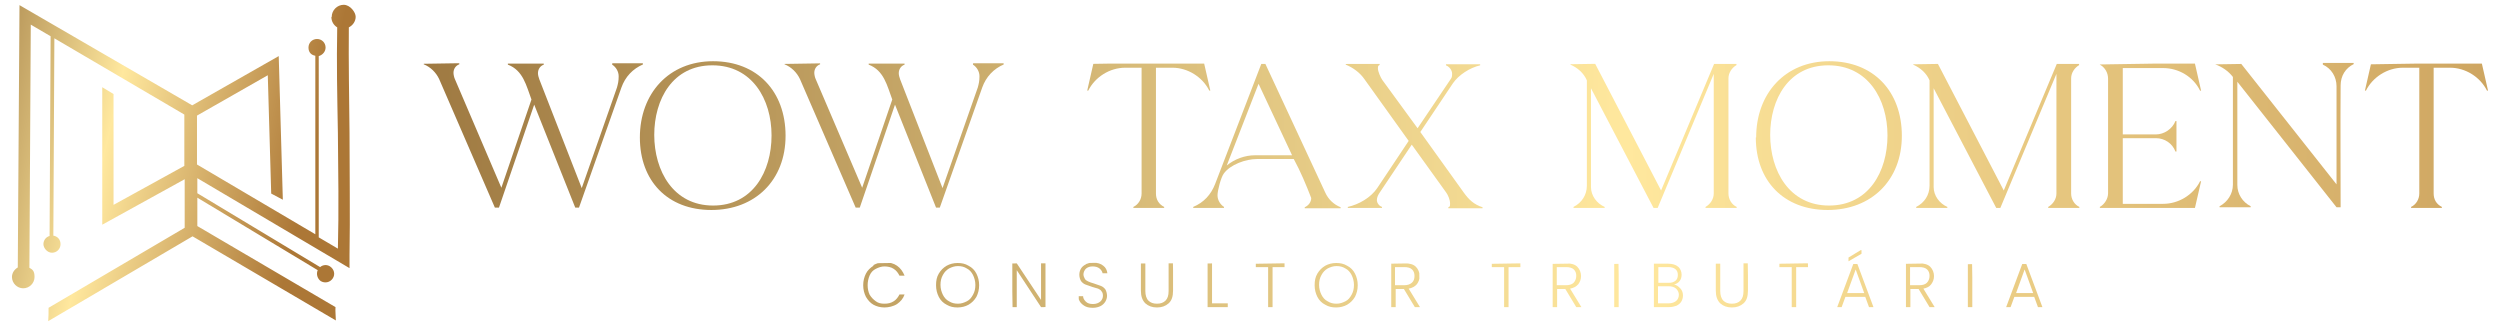 <?xml version="1.0" encoding="UTF-8"?>
<svg id="Camada_1" xmlns="http://www.w3.org/2000/svg" version="1.1" xmlns:xlink="http://www.w3.org/1999/xlink" viewBox="0 0 731 95.4">
  <!-- Generator: Adobe Illustrator 29.2.1, SVG Export Plug-In . SVG Version: 2.1.0 Build 116)  -->
  <defs>
    <style>
      .st0 {
        clip-path: url(#clippath-21);
      }

      .st1 {
        fill: url(#Gradiente_sem_nome_21);
      }

      .st2 {
        clip-path: url(#clippath-6);
      }

      .st3 {
        clip-path: url(#clippath-7);
      }

      .st4 {
        clip-path: url(#clippath-17);
      }

      .st5 {
        fill: url(#Gradiente_sem_nome_5);
      }

      .st6 {
        fill: #eacc84;
      }

      .st7 {
        clip-path: url(#clippath-15);
      }

      .st8 {
        fill: url(#Gradiente_sem_nome_9);
      }

      .st9 {
        clip-path: url(#clippath-18);
      }

      .st10 {
        clip-path: url(#clippath-4);
      }

      .st11 {
        clip-path: url(#clippath-22);
      }

      .st12 {
        clip-path: url(#clippath-23);
      }

      .st13 {
        fill: url(#Gradiente_sem_nome_26);
      }

      .st14 {
        clip-path: url(#clippath-9);
      }

      .st15 {
        clip-path: url(#clippath-10);
      }

      .st16 {
        fill: url(#Gradiente_sem_nome_2);
      }

      .st17 {
        fill: url(#Gradiente_sem_nome_11);
      }

      .st18 {
        clip-path: url(#clippath-25);
      }

      .st19 {
        fill: url(#Gradiente_sem_nome_23);
      }

      .st20 {
        clip-path: url(#clippath-27);
      }

      .st21 {
        fill: url(#Gradiente_sem_nome_17);
      }

      .st22 {
        clip-path: url(#clippath-11);
      }

      .st23 {
        fill: url(#Gradiente_sem_nome_25);
      }

      .st24 {
        fill: none;
      }

      .st25 {
        fill: url(#Gradiente_sem_nome);
      }

      .st26 {
        fill: url(#Gradiente_sem_nome_27);
      }

      .st27 {
        clip-path: url(#clippath-28);
      }

      .st28 {
        fill: url(#Gradiente_sem_nome_19);
      }

      .st29 {
        fill: url(#Gradiente_sem_nome_13);
      }

      .st30 {
        clip-path: url(#clippath-1);
      }

      .st31 {
        fill: url(#Gradiente_sem_nome_12);
      }

      .st32 {
        fill: url(#Gradiente_sem_nome_15);
      }

      .st33 {
        clip-path: url(#clippath-5);
      }

      .st34 {
        clip-path: url(#clippath-20);
      }

      .st35 {
        clip-path: url(#clippath-8);
      }

      .st36 {
        fill: url(#Gradiente_sem_nome_22);
      }

      .st37 {
        clip-path: url(#clippath-3);
      }

      .st38 {
        clip-path: url(#clippath-26);
      }

      .st39 {
        fill: url(#Gradiente_sem_nome_24);
      }

      .st40 {
        clip-path: url(#clippath-12);
      }

      .st41 {
        clip-path: url(#clippath-14);
      }

      .st42 {
        fill: url(#Gradiente_sem_nome_7);
      }

      .st43 {
        clip-path: url(#clippath-30);
      }

      .st44 {
        clip-path: url(#clippath-19);
      }

      .st45 {
        fill: url(#Gradiente_sem_nome_4);
      }

      .st46 {
        fill: url(#Gradiente_sem_nome_16);
      }

      .st47 {
        fill: url(#Gradiente_sem_nome_6);
      }

      .st48 {
        fill: url(#Gradiente_sem_nome_30);
      }

      .st49 {
        fill: url(#Gradiente_sem_nome_10);
      }

      .st50 {
        fill: url(#Gradiente_sem_nome_29);
      }

      .st51 {
        fill: url(#Gradiente_sem_nome_20);
      }

      .st52 {
        clip-path: url(#clippath-16);
      }

      .st53 {
        clip-path: url(#clippath-2);
      }

      .st54 {
        clip-path: url(#clippath-29);
      }

      .st55 {
        fill: url(#Gradiente_sem_nome_3);
      }

      .st56 {
        clip-path: url(#clippath-13);
      }

      .st57 {
        fill: url(#Gradiente_sem_nome_8);
      }

      .st58 {
        fill: url(#Gradiente_sem_nome_18);
      }

      .st59 {
        clip-path: url(#clippath-24);
      }

      .st60 {
        clip-path: url(#clippath);
      }

      .st61 {
        fill: url(#Gradiente_sem_nome_28);
      }

      .st62 {
        fill: url(#Gradiente_sem_nome_14);
      }

      .st63 {
        fill: url(#Gradiente_sem_nome_32);
      }
    </style>
    <clipPath id="clippath">
      <path class="st24" d="M179,18.6v.3c1.1.7,1.9,2,1.9,3.4s-.2,2.2-.5,3.3l-10.3,29.4-12.4-31.8c-.2-.6-.4-1.2-.4-1.8,0-1.1.6-2.1,1.7-2.5v-.3h-10.5v.3c4.5,1.7,5.4,6.2,6.9,10.2l-8.8,25.8-13.6-31.8c-.2-.4-.4-1.3-.4-1.8,0-1.1.6-2.1,1.7-2.5v-.3h-10.4v.3c2,.8,3.6,2.4,4.5,4.3l16.3,37.6h1.2l10.3-30.1,12,30.1h1.1l12.4-35.1c1.1-3.1,3.3-5.5,6.4-6.8v-.3h-9,0Z"/>
    </clipPath>
    <linearGradient id="Gradiente_sem_nome" data-name="Gradiente sem nome" x1="358.4" y1="-1030.7" x2="359.4" y2="-1030.7" gradientTransform="translate(-305200.9 877880.7) scale(851.7)" gradientUnits="userSpaceOnUse">
      <stop offset="0" stop-color="#8a622e"/>
      <stop offset="0" stop-color="#8a622e"/>
      <stop offset=".5" stop-color="#ffe89e"/>
      <stop offset="1" stop-color="#ac7736"/>
    </linearGradient>
    <clipPath id="clippath-1">
      <path class="st24" d="M191.3,39.5c0-10.5,5.4-20.4,17-20.4s17.3,9.9,17.3,20.5-5.5,20.5-17.1,20.5-17.2-10.1-17.2-20.7M187.1,40.2c0,12.7,8.1,21.2,20.9,21.2s21.7-8.7,21.7-21.7-8.3-21.8-21.2-21.8-21.4,9.4-21.4,22.3h0Z"/>
    </clipPath>
    <linearGradient id="Gradiente_sem_nome_2" data-name="Gradiente sem nome 2" x1="358.4" y1="-1030.7" x2="359.4" y2="-1030.7" gradientTransform="translate(-305201.6 877880.8) scale(851.7)" gradientUnits="userSpaceOnUse">
      <stop offset="0" stop-color="#8a622e"/>
      <stop offset="0" stop-color="#8a622e"/>
      <stop offset=".5" stop-color="#ffe89e"/>
      <stop offset="1" stop-color="#ac7736"/>
    </linearGradient>
    <clipPath id="clippath-2">
      <path class="st24" d="M284.5,18.6v.3c1.1.7,1.9,2,1.9,3.4s-.2,2.2-.5,3.3l-10.3,29.4-12.4-31.8c-.2-.6-.4-1.2-.4-1.8,0-1.1.6-2.1,1.7-2.5v-.3h-10.5v.3c4.5,1.7,5.4,6.2,6.9,10.2l-8.8,25.8-13.6-31.8c-.2-.4-.4-1.3-.4-1.8,0-1.1.6-2.1,1.7-2.5v-.3h-10.4v.3c2,.8,3.6,2.4,4.5,4.3l16.3,37.6h1.2l10.3-30.1,12,30.1h1.1l12.4-35.1c1.1-3.1,3.3-5.5,6.4-6.8v-.3h-9,0Z"/>
    </clipPath>
    <linearGradient id="Gradiente_sem_nome_3" data-name="Gradiente sem nome 3" x1="358.4" y1="-1030.7" x2="359.4" y2="-1030.7" gradientTransform="translate(-305201.9 877880.7) scale(851.7)" gradientUnits="userSpaceOnUse">
      <stop offset="0" stop-color="#8a622e"/>
      <stop offset="0" stop-color="#8a622e"/>
      <stop offset=".5" stop-color="#ffe89e"/>
      <stop offset="1" stop-color="#ac7736"/>
    </linearGradient>
    <clipPath id="clippath-3">
      <path class="st24" d="M319.7,18.6l-1.8,7.9h.3c2-4,6.3-6.7,10.8-6.7h4.8v36.8c0,1.6-.9,3.2-2.4,3.9v.3h9v-.3c-1.6-.8-2.4-2.2-2.4-3.9V19.8h4.8c4.5,0,8.8,2.7,10.8,6.7h.3l-1.8-7.9h-32.4Z"/>
    </clipPath>
    <linearGradient id="Gradiente_sem_nome_4" data-name="Gradiente sem nome 4" x1="358.4" y1="-1030.7" x2="359.4" y2="-1030.7" gradientTransform="translate(-305202.2 877880.8) scale(851.7)" gradientUnits="userSpaceOnUse">
      <stop offset="0" stop-color="#8a622e"/>
      <stop offset="0" stop-color="#8a622e"/>
      <stop offset=".5" stop-color="#ffe89e"/>
      <stop offset="1" stop-color="#ac7736"/>
    </linearGradient>
    <clipPath id="clippath-4">
      <path class="st24" d="M368,24.5l9.8,20.9h-10.8c-3,0-6,1.1-8.3,3,0,0,9.3-23.9,9.3-23.9ZM368.8,18.7l-13.5,35.1c-1.2,3.1-3.3,5.4-6.4,6.7v.3h9v-.3c-1.1-.7-1.9-2-1.9-3.4s1-5.2,1.8-6.3c1.9-2.7,6.5-4.3,9.7-4.3h10.8c2,3.7,3.6,7.5,5.1,11.4,0,1.2-.8,2.2-1.9,2.7v.3h10.5v-.3c-2-.8-3.6-2.3-4.5-4.3l-17.5-37.6h-1.2Z"/>
    </clipPath>
    <linearGradient id="Gradiente_sem_nome_5" data-name="Gradiente sem nome 5" x1="358.4" y1="-1030.7" x2="359.4" y2="-1030.7" gradientTransform="translate(-305202.1 877881.1) scale(851.7)" gradientUnits="userSpaceOnUse">
      <stop offset="0" stop-color="#8a622e"/>
      <stop offset="0" stop-color="#8a622e"/>
      <stop offset=".5" stop-color="#ffe89e"/>
      <stop offset="1" stop-color="#ac7736"/>
    </linearGradient>
    <clipPath id="clippath-5">
      <path class="st24" d="M393.5,18.6v.3c2.2.9,4.2,2.4,5.5,4.3l12.9,18-9.2,13.8c-1.9,2.8-5.4,4.8-8.6,5.5v.3h10v-.3c-.9-.3-1.5-1.2-1.5-2s.4-1.6.9-2.3l9.3-13.9,10,13.9c.6.8,1.2,2.2,1.2,3.3s-.1.8-.5,1.1v.3h10v-.3c-2.5-.8-4-2.2-5.5-4.3l-12.7-17.7,9.5-14.2c1.7-2.5,5-4.6,8-5.3v-.3h-10v.3c1,.4,1.8,1.4,1.8,2.5s-.2,1.2-.6,1.8l-9.5,14.1-10.3-14.1c-.5-.7-1.3-2.5-1.3-3.4s.2-.8.5-1v-.3h-10Z"/>
    </clipPath>
    <linearGradient id="Gradiente_sem_nome_6" data-name="Gradiente sem nome 6" x1="358.4" y1="-1030.7" x2="359.4" y2="-1030.7" gradientTransform="translate(-305202.6 877880.9) scale(851.7)" gradientUnits="userSpaceOnUse">
      <stop offset="0" stop-color="#8a622e"/>
      <stop offset="0" stop-color="#8a622e"/>
      <stop offset=".5" stop-color="#ffe89e"/>
      <stop offset="1" stop-color="#ac7736"/>
    </linearGradient>
    <clipPath id="clippath-6">
      <path class="st24" d="M459.2,18.6v.3c2.1.9,3.9,2.5,4.8,4.6v30.8c0,2.7-1.5,5-3.9,6.2v.3h9.1v-.3c-2.3-1-4-3.3-4-5.8v-28.9c0,0,18.3,35,18.3,35h1.2l16.4-39.2v35c0,1.6-1,3.1-2.4,3.9v.3h9.1v-.3c-1.5-.7-2.4-2.3-2.4-3.9V22.9c0-1.6,1-3.1,2.4-3.9v-.3h-6.6l-15.5,37-19.3-37.1h-7.1,0Z"/>
    </clipPath>
    <linearGradient id="Gradiente_sem_nome_7" data-name="Gradiente sem nome 7" x1="358.4" y1="-1030.7" x2="359.4" y2="-1030.7" gradientTransform="translate(-305201.9 877880.9) scale(851.7)" gradientUnits="userSpaceOnUse">
      <stop offset="0" stop-color="#8a622e"/>
      <stop offset="0" stop-color="#8a622e"/>
      <stop offset=".5" stop-color="#ffe89e"/>
      <stop offset="1" stop-color="#ac7736"/>
    </linearGradient>
    <clipPath id="clippath-7">
      <path class="st24" d="M517.6,39.5c0-10.5,5.4-20.4,17-20.4s17.3,9.9,17.3,20.5-5.5,20.5-17.1,20.5-17.2-10.1-17.2-20.7M513.4,40.2c0,12.7,8.2,21.2,21,21.2s21.7-8.7,21.7-21.7-8.3-21.8-21.2-21.8-21.4,9.4-21.4,22.3h0Z"/>
    </clipPath>
    <linearGradient id="Gradiente_sem_nome_8" data-name="Gradiente sem nome 8" x1="358.4" y1="-1030.7" x2="359.4" y2="-1030.7" gradientTransform="translate(-305201.5 877880.8) scale(851.7)" gradientUnits="userSpaceOnUse">
      <stop offset="0" stop-color="#8a622e"/>
      <stop offset="0" stop-color="#8a622e"/>
      <stop offset=".5" stop-color="#ffe89e"/>
      <stop offset="1" stop-color="#ac7736"/>
    </linearGradient>
    <clipPath id="clippath-8">
      <path class="st24" d="M559.4,18.6v.3c2.1.9,3.9,2.5,4.8,4.6v30.8c0,2.7-1.5,5-3.9,6.2v.3h9.1v-.3c-2.3-1-4-3.3-4-5.8v-28.9c0,0,18.3,35,18.3,35h1.2l16.4-39.2v35c0,1.6-1,3.1-2.4,3.9v.3h9.1v-.3c-1.5-.7-2.4-2.3-2.4-3.9V22.9c0-1.6,1-3.1,2.4-3.9v-.3h-6.6l-15.5,37-19.3-37.1h-7.1,0Z"/>
    </clipPath>
    <linearGradient id="Gradiente_sem_nome_9" data-name="Gradiente sem nome 9" x1="358.4" y1="-1030.7" x2="359.4" y2="-1030.7" gradientTransform="translate(-305201.9 877880.9) scale(851.7)" gradientUnits="userSpaceOnUse">
      <stop offset="0" stop-color="#8a622e"/>
      <stop offset="0" stop-color="#8a622e"/>
      <stop offset=".5" stop-color="#ffe89e"/>
      <stop offset="1" stop-color="#ac7736"/>
    </linearGradient>
    <clipPath id="clippath-9">
      <path class="st24" d="M614,18.6v.3c1.5.8,2.4,2.4,2.4,4.1v33.5c0,1.6-1,3.2-2.4,4v.3h27.8l1.8-7.8h-.3c-2,4-6.3,6.6-10.8,6.6h-11.8v-19.2h9.7c2.5,0,4.8,1.5,5.7,3.9h.3v-8.9h-.3c-.9,2.3-3.3,3.9-5.7,3.9h-9.7v-19.4h11.8c4.5,0,8.8,2.5,10.8,6.6h.3l-1.8-7.9h-27.8Z"/>
    </clipPath>
    <linearGradient id="Gradiente_sem_nome_10" data-name="Gradiente sem nome 10" x1="358.4" y1="-1030.7" x2="359.4" y2="-1030.7" gradientTransform="translate(-305202.2 877880.9) scale(851.7)" gradientUnits="userSpaceOnUse">
      <stop offset="0" stop-color="#8a622e"/>
      <stop offset="0" stop-color="#8a622e"/>
      <stop offset=".5" stop-color="#ffe89e"/>
      <stop offset="1" stop-color="#ac7736"/>
    </linearGradient>
    <clipPath id="clippath-10">
      <path class="st24" d="M679.2,18.6v.3c2.5,1.1,4,3.6,4,6.3v28.7l-28-35.4h-7.5v.3c2,.7,3.9,2,5.2,3.7v31.5c0,2.7-1.6,5.1-3.9,6.3v.3h9.1v-.3c-2.4-1.2-3.9-3.6-3.9-6.2v-30.2l29,36.7h1.2c0-11.8-.1-23.7,0-35.6,0-2.8,1.4-5.1,3.9-6.3v-.3h-9.1,0Z"/>
    </clipPath>
    <linearGradient id="Gradiente_sem_nome_11" data-name="Gradiente sem nome 11" x1="358.4" y1="-1030.7" x2="359.4" y2="-1030.7" gradientTransform="translate(-305200.8 877880.9) scale(851.7)" gradientUnits="userSpaceOnUse">
      <stop offset="0" stop-color="#8a622e"/>
      <stop offset="0" stop-color="#8a622e"/>
      <stop offset=".5" stop-color="#ffe89e"/>
      <stop offset="1" stop-color="#ac7736"/>
    </linearGradient>
    <clipPath id="clippath-11">
      <path class="st24" d="M693.3,18.6l-1.8,7.9h.3c2-4,6.3-6.7,10.8-6.7h4.8v36.8c0,1.6-.9,3.2-2.4,3.9v.3h9v-.3c-1.6-.8-2.4-2.2-2.4-3.9V19.8h4.8c4.5,0,8.8,2.7,10.8,6.7h.3l-1.8-7.9h-32.4,0Z"/>
    </clipPath>
    <linearGradient id="Gradiente_sem_nome_12" data-name="Gradiente sem nome 12" x1="358.4" y1="-1030.7" x2="359.4" y2="-1030.7" gradientTransform="translate(-305201.5 877880.8) scale(851.7)" gradientUnits="userSpaceOnUse">
      <stop offset="0" stop-color="#8a622e"/>
      <stop offset="0" stop-color="#8a622e"/>
      <stop offset=".5" stop-color="#ffe89e"/>
      <stop offset="1" stop-color="#ac7736"/>
    </linearGradient>
    <clipPath id="clippath-12">
      <path class="st24" d="M255.4,77.7c-.9.6-1.7,1.3-2.2,2.3s-.8,2.1-.8,3.4.3,2.4.8,3.4c.6,1,1.3,1.8,2.2,2.3s2,.8,3.2.8,2.6-.3,3.7-1c1-.7,1.8-1.6,2.2-2.8h-1.5c-.4.8-.9,1.5-1.7,2-.8.5-1.6.7-2.7.7s-1.8-.2-2.5-.7-1.3-1.1-1.8-1.9c-.4-.8-.6-1.8-.6-2.8s.2-2,.6-2.9,1-1.5,1.8-1.9c.8-.4,1.6-.7,2.5-.7s2,.2,2.7.7c.8.5,1.3,1.2,1.7,2h1.5c-.5-1.2-1.2-2.2-2.2-2.9-1-.7-2.2-1-3.7-1s-2.2.3-3.2.8h0Z"/>
    </clipPath>
    <linearGradient id="Gradiente_sem_nome_13" data-name="Gradiente sem nome 13" x1="358.4" y1="-1030.7" x2="359.4" y2="-1030.7" gradientTransform="translate(-305200.6 877924.5) scale(851.7)" gradientUnits="userSpaceOnUse">
      <stop offset="0" stop-color="#8a622e"/>
      <stop offset="0" stop-color="#8a622e"/>
      <stop offset=".5" stop-color="#ffe89e"/>
      <stop offset="1" stop-color="#ac7736"/>
    </linearGradient>
    <clipPath id="clippath-13">
      <path class="st24" d="M277.5,88.1c-.8-.4-1.4-1.1-1.8-1.9-.4-.8-.7-1.8-.7-2.9s.2-2,.7-2.9,1-1.4,1.8-1.9c.8-.4,1.6-.7,2.6-.7s1.8.2,2.6.7c.8.4,1.4,1.1,1.8,1.9s.7,1.8.7,2.9-.2,2-.7,2.9-1,1.5-1.8,1.9c-.8.4-1.6.7-2.6.7s-1.8-.2-2.6-.7M276.8,77.7c-1,.6-1.7,1.3-2.3,2.3s-.8,2.1-.8,3.4.3,2.4.8,3.4,1.3,1.8,2.3,2.3c1,.6,2,.8,3.2.8s2.3-.3,3.2-.8c1-.6,1.7-1.3,2.3-2.3.5-1,.8-2.1.8-3.4s-.3-2.4-.8-3.4c-.5-1-1.3-1.8-2.3-2.3-1-.6-2-.8-3.2-.8s-2.3.3-3.2.8Z"/>
    </clipPath>
    <linearGradient id="Gradiente_sem_nome_14" data-name="Gradiente sem nome 14" x1="358.4" y1="-1030.7" x2="359.4" y2="-1030.7" gradientTransform="translate(-305201.9 877924.6) scale(851.7)" gradientUnits="userSpaceOnUse">
      <stop offset="0" stop-color="#8a622e"/>
      <stop offset="0" stop-color="#8a622e"/>
      <stop offset=".5" stop-color="#ffe89e"/>
      <stop offset="1" stop-color="#ac7736"/>
    </linearGradient>
    <clipPath id="clippath-14">
      <polygon class="st24" points="304.4 77 304.4 87.7 297.3 77 296 77 296 89.8 297.3 89.8 297.3 79 304.4 89.8 305.7 89.8 305.7 77 304.4 77"/>
    </clipPath>
    <linearGradient id="Gradiente_sem_nome_15" data-name="Gradiente sem nome 15" x1="358.4" y1="-1030.7" x2="359.4" y2="-1030.7" gradientTransform="translate(-305202.3 877924.6) scale(851.7)" gradientUnits="userSpaceOnUse">
      <stop offset="0" stop-color="#8a622e"/>
      <stop offset="0" stop-color="#8a622e"/>
      <stop offset=".5" stop-color="#ffe89e"/>
      <stop offset="1" stop-color="#ac7736"/>
    </linearGradient>
    <clipPath id="clippath-15">
      <path class="st24" d="M317.5,77.3c-.6.3-1.1.7-1.4,1.2-.3.5-.5,1.1-.5,1.8s.2,1.4.5,1.9c.4.5.8.8,1.3,1,.5.2,1.2.4,2,.7.7.2,1.3.4,1.7.5.4.2.8.4,1,.8.3.3.4.8.4,1.3s-.2,1.2-.8,1.7c-.5.4-1.2.7-2.1.7s-1.6-.2-2.1-.7c-.5-.5-.8-1-.8-1.6h-1.4c0,.7.2,1.2.6,1.8.4.5.9.9,1.5,1.2.6.3,1.4.4,2.2.4s1.6-.2,2.2-.5c.6-.3,1.1-.8,1.4-1.3s.5-1.1.5-1.7-.2-1.4-.5-1.9c-.4-.5-.8-.8-1.3-1-.5-.2-1.2-.4-2-.7-.7-.2-1.3-.4-1.7-.6-.4-.2-.8-.4-1-.8s-.4-.8-.4-1.3.3-1.3.8-1.7c.5-.4,1.1-.6,1.9-.6s1.5.2,2,.6c.5.4.8.9.9,1.4h1.4c-.1-.9-.5-1.7-1.2-2.2-.7-.6-1.7-.9-2.9-.9s-1.5.2-2.1.4h0Z"/>
    </clipPath>
    <linearGradient id="Gradiente_sem_nome_16" data-name="Gradiente sem nome 16" x1="358.4" y1="-1030.7" x2="359.4" y2="-1030.7" gradientTransform="translate(-305199.7 877924.6) scale(851.7)" gradientUnits="userSpaceOnUse">
      <stop offset="0" stop-color="#8a622e"/>
      <stop offset="0" stop-color="#8a622e"/>
      <stop offset=".5" stop-color="#ffe89e"/>
      <stop offset="1" stop-color="#ac7736"/>
    </linearGradient>
    <clipPath id="clippath-16">
      <path class="st24" d="M341.7,77v8.1c0,1.3-.3,2.2-.9,2.8-.6.6-1.4.9-2.5.9s-1.9-.3-2.5-.9c-.6-.6-.9-1.6-.9-2.8v-8.1h-1.3v8c0,1.6.4,2.8,1.3,3.7.9.8,2,1.2,3.4,1.2s2.5-.4,3.4-1.2,1.3-2,1.3-3.7v-8h-1.3,0Z"/>
    </clipPath>
    <linearGradient id="Gradiente_sem_nome_17" data-name="Gradiente sem nome 17" x1="358.4" y1="-1030.7" x2="359.4" y2="-1030.7" gradientTransform="translate(-305202.3 877924.6) scale(851.7)" gradientUnits="userSpaceOnUse">
      <stop offset="0" stop-color="#8a622e"/>
      <stop offset="0" stop-color="#8a622e"/>
      <stop offset=".5" stop-color="#ffe89e"/>
      <stop offset="1" stop-color="#ac7736"/>
    </linearGradient>
    <clipPath id="clippath-17">
      <polygon class="st24" points="353.1 77 353.1 89.8 359 89.8 359 88.7 354.4 88.7 354.4 77 353.1 77"/>
    </clipPath>
    <linearGradient id="Gradiente_sem_nome_18" data-name="Gradiente sem nome 18" x1="358.4" y1="-1030.7" x2="359.4" y2="-1030.7" gradientTransform="translate(-305201.9 877924.6) scale(851.7)" gradientUnits="userSpaceOnUse">
      <stop offset="0" stop-color="#8a622e"/>
      <stop offset="0" stop-color="#8a622e"/>
      <stop offset=".5" stop-color="#ffe89e"/>
      <stop offset="1" stop-color="#ac7736"/>
    </linearGradient>
    <clipPath id="clippath-18">
      <polygon class="st24" points="367.2 77 367.2 78.1 370.8 78.1 370.8 89.8 372.1 89.8 372.1 78.1 375.6 78.1 375.6 77 367.2 77"/>
    </clipPath>
    <linearGradient id="Gradiente_sem_nome_19" data-name="Gradiente sem nome 19" x1="358.4" y1="-1030.7" x2="359.4" y2="-1030.7" gradientTransform="translate(-305198.7 877924.5) scale(851.7)" gradientUnits="userSpaceOnUse">
      <stop offset="0" stop-color="#8a622e"/>
      <stop offset="0" stop-color="#8a622e"/>
      <stop offset=".5" stop-color="#ffe89e"/>
      <stop offset="1" stop-color="#ac7736"/>
    </linearGradient>
    <clipPath id="clippath-19">
      <path class="st24" d="M388.2,88.1c-.8-.4-1.4-1.1-1.8-1.9-.4-.8-.7-1.8-.7-2.9s.2-2,.7-2.9,1-1.4,1.8-1.9c.8-.4,1.6-.7,2.6-.7s1.8.2,2.6.7c.8.4,1.4,1.1,1.8,1.9s.7,1.8.7,2.9-.2,2-.7,2.9-1,1.5-1.8,1.9c-.8.4-1.6.7-2.6.7s-1.8-.2-2.6-.7M387.5,77.7c-1,.6-1.7,1.3-2.3,2.3s-.8,2.1-.8,3.4.3,2.4.8,3.4,1.3,1.8,2.3,2.3c1,.6,2,.8,3.2.8s2.3-.3,3.2-.8c1-.6,1.7-1.3,2.3-2.3.5-1,.8-2.1.8-3.4s-.3-2.4-.8-3.4c-.5-1-1.3-1.8-2.3-2.3-1-.6-2-.8-3.2-.8s-2.3.3-3.2.8Z"/>
    </clipPath>
    <linearGradient id="Gradiente_sem_nome_20" data-name="Gradiente sem nome 20" x1="358.4" y1="-1030.7" x2="359.4" y2="-1030.7" gradientTransform="translate(-305200.8 877924.6) scale(851.7)" gradientUnits="userSpaceOnUse">
      <stop offset="0" stop-color="#8a622e"/>
      <stop offset="0" stop-color="#8a622e"/>
      <stop offset=".5" stop-color="#ffe89e"/>
      <stop offset="1" stop-color="#ac7736"/>
    </linearGradient>
    <clipPath id="clippath-20">
      <path class="st24" d="M408,78.1h2.6c1,0,1.8.2,2.3.7.5.5.7,1.1.7,1.9s-.2,1.5-.8,2-1.3.7-2.3.7h-2.6v-5.3h0ZM406.8,77v12.8h1.3v-5.3h2.4l3.2,5.3h1.5l-3.3-5.4c1-.2,1.8-.6,2.4-1.3.5-.7.8-1.4.8-2.4s-.4-2-1.1-2.7-1.8-1-3.2-1h-3.8,0Z"/>
    </clipPath>
    <linearGradient id="Gradiente_sem_nome_21" data-name="Gradiente sem nome 21" x1="358.4" y1="-1030.7" x2="359.4" y2="-1030.7" gradientTransform="translate(-305202 877924.6) scale(851.7)" gradientUnits="userSpaceOnUse">
      <stop offset="0" stop-color="#8a622e"/>
      <stop offset="0" stop-color="#8a622e"/>
      <stop offset=".5" stop-color="#ffe89e"/>
      <stop offset="1" stop-color="#ac7736"/>
    </linearGradient>
    <clipPath id="clippath-21">
      <polygon class="st24" points="436.2 77 436.2 78.1 439.8 78.1 439.8 89.8 441.1 89.8 441.1 78.1 444.6 78.1 444.6 77 436.2 77"/>
    </clipPath>
    <linearGradient id="Gradiente_sem_nome_22" data-name="Gradiente sem nome 22" x1="358.4" y1="-1030.7" x2="359.4" y2="-1030.7" gradientTransform="translate(-305202.1 877924.5) scale(851.7)" gradientUnits="userSpaceOnUse">
      <stop offset="0" stop-color="#8a622e"/>
      <stop offset="0" stop-color="#8a622e"/>
      <stop offset=".5" stop-color="#ffe89e"/>
      <stop offset="1" stop-color="#ac7736"/>
    </linearGradient>
    <clipPath id="clippath-22">
      <path class="st24" d="M455.3,78.1h2.6c1,0,1.8.2,2.3.7s.7,1.1.7,1.9-.3,1.5-.8,2c-.5.5-1.3.7-2.3.7h-2.6v-5.3ZM454,77v12.8h1.3v-5.3h2.4l3.2,5.3h1.5l-3.3-5.4c1-.2,1.8-.6,2.4-1.3.5-.7.8-1.4.8-2.4s-.4-2-1.1-2.7-1.8-1-3.2-1h-3.9Z"/>
    </clipPath>
    <linearGradient id="Gradiente_sem_nome_23" data-name="Gradiente sem nome 23" x1="358.4" y1="-1030.7" x2="359.4" y2="-1030.7" gradientTransform="translate(-305200.4 877924.6) scale(851.7)" gradientUnits="userSpaceOnUse">
      <stop offset="0" stop-color="#8a622e"/>
      <stop offset="0" stop-color="#8a622e"/>
      <stop offset=".5" stop-color="#ffe89e"/>
      <stop offset="1" stop-color="#ac7736"/>
    </linearGradient>
    <clipPath id="clippath-23">
      <rect class="st24" x="472" y="77" width="1.3" height="12.8"/>
    </clipPath>
    <linearGradient id="Gradiente_sem_nome_24" data-name="Gradiente sem nome 24" x1="358.4" y1="-1030.7" x2="359.4" y2="-1030.7" gradientTransform="translate(-305200.1 877924.6) scale(851.7)" gradientUnits="userSpaceOnUse">
      <stop offset="0" stop-color="#8a622e"/>
      <stop offset="0" stop-color="#8a622e"/>
      <stop offset=".5" stop-color="#ffe89e"/>
      <stop offset="1" stop-color="#ac7736"/>
    </linearGradient>
    <clipPath id="clippath-24">
      <path class="st24" d="M484.9,83.7h3c.9,0,1.6.2,2.2.7.5.5.8,1.1.8,1.8s-.3,1.4-.8,1.8c-.5.4-1.2.7-2.2.7h-3.1v-5ZM484.9,78.1h2.9c.9,0,1.6.2,2.1.6s.7,1,.7,1.7-.2,1.3-.7,1.7c-.5.4-1.1.6-2,.6h-3v-4.6h0ZM483.6,77v12.8h4.4c.9,0,1.6-.2,2.2-.4.6-.3,1.1-.7,1.4-1.2.3-.5.5-1.1.5-1.8s-.2-1.5-.8-2.1-1.1-1-1.8-1.1c.7-.2,1.2-.5,1.6-1s.6-1.1.6-1.9-.3-1.7-1-2.3c-.7-.6-1.7-.9-3-.9h-4.3,0Z"/>
    </clipPath>
    <linearGradient id="Gradiente_sem_nome_25" data-name="Gradiente sem nome 25" x1="358.4" y1="-1030.7" x2="359.4" y2="-1030.7" gradientTransform="translate(-305199.6 877924.5) scale(851.7)" gradientUnits="userSpaceOnUse">
      <stop offset="0" stop-color="#8a622e"/>
      <stop offset="0" stop-color="#8a622e"/>
      <stop offset=".5" stop-color="#ffe89e"/>
      <stop offset="1" stop-color="#ac7736"/>
    </linearGradient>
    <clipPath id="clippath-25">
      <path class="st24" d="M509.8,77v8.1c0,1.3-.3,2.2-.9,2.8-.6.6-1.4.9-2.5.9s-1.9-.3-2.5-.9c-.6-.6-.9-1.6-.9-2.8v-8.1h-1.3v8c0,1.6.4,2.8,1.3,3.7.9.8,2,1.2,3.4,1.2s2.5-.4,3.4-1.2,1.3-2,1.3-3.7v-8h-1.3,0Z"/>
    </clipPath>
    <linearGradient id="Gradiente_sem_nome_26" data-name="Gradiente sem nome 26" x1="358.4" y1="-1030.7" x2="359.4" y2="-1030.7" gradientTransform="translate(-305200.7 877924.6) scale(851.7)" gradientUnits="userSpaceOnUse">
      <stop offset="0" stop-color="#8a622e"/>
      <stop offset="0" stop-color="#8a622e"/>
      <stop offset=".5" stop-color="#ffe89e"/>
      <stop offset="1" stop-color="#ac7736"/>
    </linearGradient>
    <clipPath id="clippath-26">
      <polygon class="st24" points="520.3 77 520.3 78.1 523.9 78.1 523.9 89.8 525.2 89.8 525.2 78.1 528.7 78.1 528.7 77 520.3 77"/>
    </clipPath>
    <linearGradient id="Gradiente_sem_nome_27" data-name="Gradiente sem nome 27" x1="358.4" y1="-1030.7" x2="359.4" y2="-1030.7" gradientTransform="translate(-305200.7 877924.5) scale(851.7)" gradientUnits="userSpaceOnUse">
      <stop offset="0" stop-color="#8a622e"/>
      <stop offset="0" stop-color="#8a622e"/>
      <stop offset=".5" stop-color="#ffe89e"/>
      <stop offset="1" stop-color="#ac7736"/>
    </linearGradient>
    <clipPath id="clippath-27">
      <path class="st24" d="M542.6,78.8l2.5,6.9h-5l2.5-6.9h0ZM541.9,77.2l-4.7,12.6h1.3l1.1-3h5.8l1.1,3h1.3l-4.7-12.6h-1.5,0ZM540.5,75.4v1l3.8-2.2v-1.2s-3.8,2.3-3.8,2.3Z"/>
    </clipPath>
    <linearGradient id="Gradiente_sem_nome_28" data-name="Gradiente sem nome 28" x1="358.4" y1="-1030.7" x2="359.4" y2="-1030.7" gradientTransform="translate(-305198.6 877922.6) scale(851.7)" gradientUnits="userSpaceOnUse">
      <stop offset="0" stop-color="#8a622e"/>
      <stop offset="0" stop-color="#8a622e"/>
      <stop offset=".5" stop-color="#ffe89e"/>
      <stop offset="1" stop-color="#ac7736"/>
    </linearGradient>
    <clipPath id="clippath-28">
      <path class="st24" d="M558.6,78.1h2.6c1,0,1.8.2,2.3.7s.7,1.1.7,1.9-.3,1.5-.8,2c-.5.5-1.3.7-2.3.7h-2.6v-5.3h0ZM557.3,77v12.8h1.3v-5.3h2.4l3.2,5.3h1.5l-3.3-5.4c1-.2,1.8-.6,2.3-1.3.5-.7.8-1.4.8-2.4s-.4-2-1.1-2.7-1.8-1-3.2-1h-3.8Z"/>
    </clipPath>
    <linearGradient id="Gradiente_sem_nome_29" data-name="Gradiente sem nome 29" x1="358.4" y1="-1030.7" x2="359.4" y2="-1030.7" gradientTransform="translate(-305202 877924.6) scale(851.7)" gradientUnits="userSpaceOnUse">
      <stop offset="0" stop-color="#8a622e"/>
      <stop offset="0" stop-color="#8a622e"/>
      <stop offset=".5" stop-color="#ffe89e"/>
      <stop offset="1" stop-color="#ac7736"/>
    </linearGradient>
    <clipPath id="clippath-29">
      <rect class="st24" x="575.4" y="77" width="1.3" height="12.8"/>
    </clipPath>
    <linearGradient id="Gradiente_sem_nome_30" data-name="Gradiente sem nome 30" x1="358.4" y1="-1030.7" x2="359.4" y2="-1030.7" gradientTransform="translate(-305200.7 877924.6) scale(851.7)" gradientUnits="userSpaceOnUse">
      <stop offset="0" stop-color="#8a622e"/>
      <stop offset="0" stop-color="#8a622e"/>
      <stop offset=".5" stop-color="#ffe89e"/>
      <stop offset="1" stop-color="#ac7736"/>
    </linearGradient>
    <clipPath id="clippath-30">
      <path class="st24" d="M96.9,5c0,1.3.7,2.4,1.7,3-.2,10.7,0,19.6.2,30.9.1,11.2.3,22.8,0,33.8l-5.6-3.3V16.4c1.1-.3,2-1.3,2-2.5,0-1.4-1.1-2.5-2.5-2.5s-2.5,1.1-2.5,2.5.8,2.2,2,2.4v52.2l-34.6-20.4v-14.3l20.7-11.8,1,34.6,3.4,1.8-1.2-42-25.3,14.4L5.7,1.5l-.5,76.7c-1,.6-1.7,1.6-1.7,2.8,0,1.8,1.5,3.3,3.3,3.3s3.3-1.5,3.3-3.3-.6-2.2-1.5-2.7l.4-71.1,5.8,3.4-.3,58.4c-1.1.3-1.8,1.3-1.8,2.4s1.1,2.5,2.5,2.5,2.5-1.1,2.5-2.5-.9-2.3-2.1-2.5l.3-57.7,38,22.3v15l-20.7,11.4V27.5l-3.3-2v40.2l24.1-13.3v14.2l-39.8,23.4c0,1.3,0,2.6-.1,3.9l42.2-24.8,41.9,24.6c0-1.2-.2-2.7-.1-3.9l-40.4-23.7v-8.3l35.2,21.2c-.5,1.1-.1,2.5.9,3.2,1.2.7,2.7.4,3.5-.8s.4-2.7-.8-3.5c-.9-.6-2.1-.5-2.9.2l-35.9-21.6v-4.4l44.5,26.3v-3.9c0,0,0,0,0,0,.2-11.5,0-23.9,0-35.8-.1-9.9-.3-20.7-.2-30.7,1.2-.6,2-1.8,2-3.1s-1.6-3.5-3.5-3.5-3.5,1.6-3.5,3.5h0Z"/>
    </clipPath>
    <linearGradient id="Gradiente_sem_nome_32" data-name="Gradiente sem nome 32" x1="353.7" y1="-1033.8" x2="354.7" y2="-1033.8" gradientTransform="translate(-123120.4 -42160.8) rotate(90) scale(119.1)" gradientUnits="userSpaceOnUse">
      <stop offset="0" stop-color="#8a622e"/>
      <stop offset="0" stop-color="#8a622e"/>
      <stop offset=".5" stop-color="#ffe89e"/>
      <stop offset="1" stop-color="#ac7736"/>
    </linearGradient>
  </defs>
  <g class="st60">
    <rect class="st25" x="123.4" y="18.1" width="64.9" height="43.2" transform="translate(-.6 2.5) rotate(-.9)"/>
  </g>
  <g class="st30">
    <rect class="st16" x="186.8" y="17.5" width="43.3" height="44.2" transform="translate(-.6 3.4) rotate(-.9)"/>
  </g>
  <g class="st53">
    <rect class="st55" x="228.9" y="18.1" width="64.9" height="43.2" transform="translate(-.6 4.2) rotate(-.9)"/>
  </g>
  <g class="st37">
    <rect class="st45" x="317.5" y="18.3" width="36.7" height="42.8" transform="translate(-.6 5.4) rotate(-.9)"/>
  </g>
  <g class="st10">
    <rect class="st5" x="348.6" y="18.3" width="43.7" height="42.8" transform="translate(-.6 6) rotate(-.9)"/>
  </g>
  <g class="st33">
    <rect class="st47" x="393.2" y="18.3" width="40.6" height="42.8" transform="translate(-.6 6.6) rotate(-.9)"/>
  </g>
  <g class="st2">
    <rect class="st42" x="458.9" y="18.2" width="49.2" height="43" transform="translate(-.6 7.8) rotate(-.9)"/>
  </g>
  <g class="st3">
    <rect class="st57" x="513.1" y="17.5" width="43.3" height="44.2" transform="translate(-.6 8.6) rotate(-.9)"/>
  </g>
  <g class="st35">
    <rect class="st8" x="559.1" y="18.2" width="49.2" height="43" transform="translate(-.6 9.4) rotate(-.9)"/>
  </g>
  <g class="st14">
    <rect class="st49" x="613.7" y="18.4" width="30.3" height="42.7" transform="translate(-.6 10.1) rotate(-.9)"/>
  </g>
  <g class="st15">
    <rect class="st17" x="647.4" y="18.3" width="41.2" height="42.8" transform="translate(-.6 10.7) rotate(-.9)"/>
  </g>
  <g class="st22">
    <rect class="st31" x="691.1" y="18.3" width="36.7" height="42.8" transform="translate(-.5 11.4) rotate(-.9)"/>
  </g>
  <g class="st40">
    <rect class="st29" x="252.2" y="76.8" width="12.4" height="13.2" transform="translate(-1.3 4.2) rotate(-.9)"/>
  </g>
  <g class="st56">
    <rect class="st62" x="273.6" y="76.7" width="12.9" height="13.3" transform="translate(-1.3 4.5) rotate(-.9)"/>
  </g>
  <g class="st41">
    <rect class="st32" x="296" y="76.9" width="9.9" height="12.9" transform="translate(-1.3 4.8) rotate(-.9)"/>
  </g>
  <g class="st7">
    <rect class="st46" x="315.4" y="76.8" width="8.6" height="13.2" transform="translate(-1.3 5.1) rotate(-.9)"/>
  </g>
  <g class="st52">
    <rect class="st21" x="333.6" y="76.9" width="9.5" height="13.1" transform="translate(-1.3 5.4) rotate(-.9)"/>
  </g>
  <g class="st4">
    <rect class="st58" x="353" y="76.9" width="6.1" height="12.9" transform="translate(-1.3 5.7) rotate(-.9)"/>
  </g>
  <g class="st9">
    <rect class="st28" x="367.2" y="76.9" width="8.6" height="12.9" transform="translate(-1.3 6) rotate(-.9)"/>
  </g>
  <g class="st44">
    <rect class="st51" x="384.3" y="76.7" width="12.9" height="13.3" transform="translate(-1.3 6.3) rotate(-.9)"/>
  </g>
  <g class="st34">
    <rect class="st1" x="406.6" y="76.9" width="8.5" height="12.9" transform="translate(-1.3 6.6) rotate(-.9)"/>
  </g>
  <g class="st0">
    <rect class="st36" x="436.1" y="76.9" width="8.6" height="12.9" transform="translate(-1.3 7.1) rotate(-.9)"/>
  </g>
  <g class="st11">
    <rect class="st19" x="453.9" y="76.9" width="8.5" height="12.9" transform="translate(-1.3 7.4) rotate(-.9)"/>
  </g>
  <g class="st12">
    <rect class="st39" x="471.9" y="77" width="1.5" height="12.8" transform="translate(-1.3 7.6) rotate(-.9)"/>
  </g>
  <g class="st59">
    <rect class="st23" x="483.5" y="76.9" width="8.8" height="12.9" transform="translate(-1.3 7.8) rotate(-.9)"/>
  </g>
  <g class="st18">
    <rect class="st13" x="501.7" y="76.9" width="9.5" height="13.1" transform="translate(-1.3 8.1) rotate(-.9)"/>
  </g>
  <g class="st38">
    <rect class="st26" x="520.2" y="76.9" width="8.6" height="12.9" transform="translate(-1.3 8.4) rotate(-.9)"/>
  </g>
  <g class="st20">
    <rect class="st61" x="537.1" y="73" width="11" height="16.9" transform="translate(-1.2 8.7) rotate(-.9)"/>
  </g>
  <path class="st6" d="M592,78.8l2.5,6.9h-5l2.5-6.9h0ZM591.3,77.2l-4.7,12.6h1.3l1.1-3h5.8l1.1,3h1.3l-4.7-12.6h-1.5,0Z"/>
  <g class="st27">
    <rect class="st50" x="557.2" y="76.9" width="8.5" height="12.9" transform="translate(-1.3 9) rotate(-.9)"/>
  </g>
  <g class="st54">
    <rect class="st48" x="575.3" y="77" width="1.5" height="12.8" transform="translate(-1.3 9.3) rotate(-.9)"/>
  </g>
  <g class="st43">
    <rect class="st63" x="-2.6" y="-11.5" width="112.5" height="118.5" transform="translate(-4.8 89.3) rotate(-77.1)"/>
  </g>
</svg>